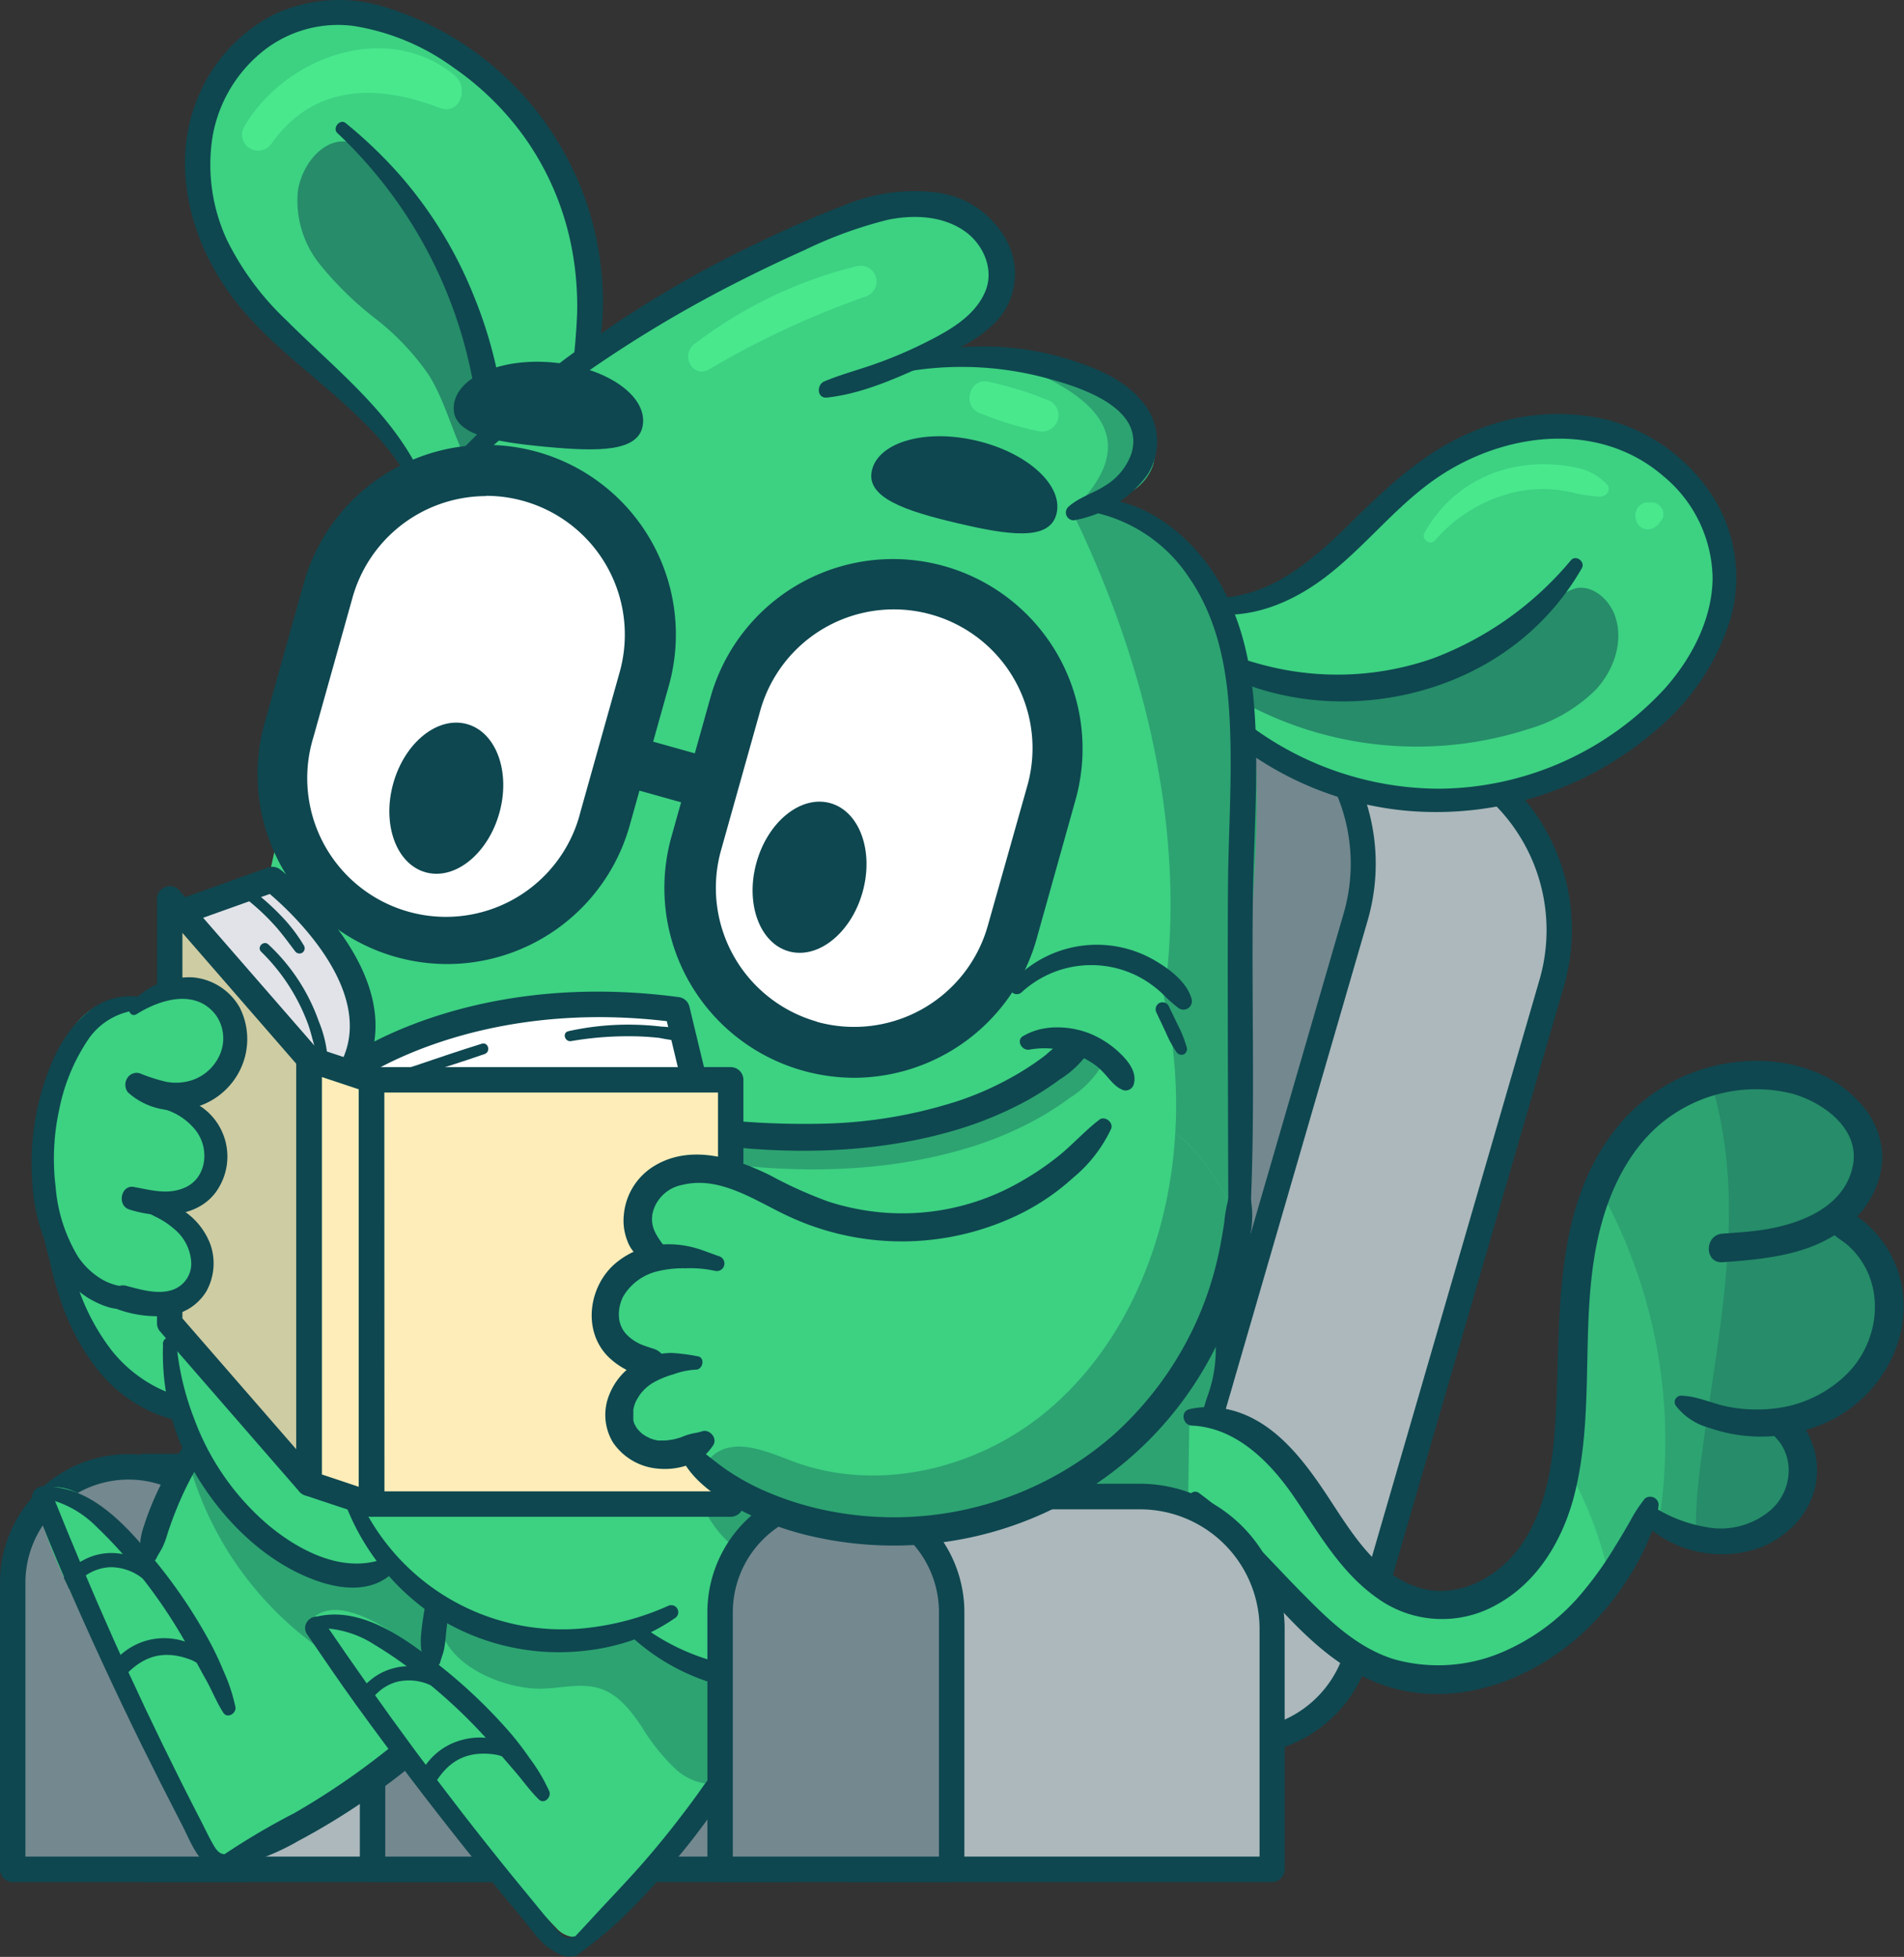 <svg xmlns="http://www.w3.org/2000/svg" id="Layer_1" width="300" height="308.264" data-name="Layer 1" version="1.1" viewBox="0 0 300 308.264"><rect x="0" y="0" width="300" height="308.264" fill="#333333" stroke="none"/><defs id="defs253"><style id="style251">.cls-1{fill:#3dd182}.cls-2{fill:#0e4750}.cls-3{fill:#acb8bc}.cls-4{fill:#74888f}.cls-5{fill:#268c69}.cls-6{fill:#49e88d}.cls-7{fill:#2da371}.cls-8{fill:#fff}.cls-10{fill:#feedb8}</style></defs><g id="g732" transform="scale(1.335)"><path id="path257" d="M6.56 142.237s-1.22 18.52 14.39 23.57 6.29-22.65 6.29-22.65z" class="cls-1"/><path id="path259" d="M26.04 165.167c-1.18-.18-2.37 0-3.56-.19a12.8 12.8 0 0 1-3.42-1 16.3 16.3 0 0 1-5.9-4.65 25.9 25.9 0 0 1-3.86-7.15c-.5-1.3-.94-2.63-1.38-3.95s-.61-2.92-1.39-4c-.33-.43-1.24-.52-1.35.18-.21 1.43.4 3.12.72 4.52a40 40 0 0 0 1.2 4.33 26.8 26.8 0 0 0 4.3 8.21 17.4 17.4 0 0 0 6.58 5.18c2.36 1 5.93 2 8.33.58.78-.42.74-1.9-.27-2.06" class="cls-2"/><path id="path261" d="M146.37 205.547h-12.89V87.217h28a22.53 22.53 0 0 1 21.64 28.8l-23 79.18a14.34 14.34 0 0 1-13.75 10.35" class="cls-3"/><path id="path263" d="M146.37 207.047h-12.89a1.5 1.5 0 0 1-1.5-1.5V87.217a1.5 1.5 0 0 1 1.5-1.5h28a24 24 0 0 1 23.08 30.72l-23 79.18a15.92 15.92 0 0 1-15.19 11.43m-11.39-3h11.39a12.9 12.9 0 0 0 12.34-9.29l23-79.18a21 21 0 0 0-20.22-26.82h-26.51z" class="cls-2"/><path id="path265" d="M123.24 197.757h-12.9V79.417h28a22.52 22.52 0 0 1 21.63 28.8l-23 79.18a14.36 14.36 0 0 1-13.73 10.36" class="cls-4"/><path id="path267" d="M123.24 199.247h-12.9a1.5 1.5 0 0 1-1.5-1.5V79.417a1.5 1.5 0 0 1 1.5-1.5h28a24 24 0 0 1 23.07 30.72l-23 79.18a15.92 15.92 0 0 1-15.17 11.43m-11.39-3h11.39a12.92 12.92 0 0 0 12.34-9.27l23-79.18a21 21 0 0 0-20.19-26.88h-26.55z" class="cls-2"/><path id="path269" d="M17.03 173.047h33.42a16.22 16.22 0 0 1 16.22 16.22v31.31H17.03Z" class="cls-3"/><path id="path271" d="M66.68 222.077H17.03a1.5 1.5 0 0 1-1.5-1.5v-47.53a1.5 1.5 0 0 1 1.5-1.5h33.43a17.74 17.74 0 0 1 17.72 17.72v31.31a1.5 1.5 0 0 1-1.5 1.5m-48.15-3h46.65v-29.81a14.74 14.74 0 0 0-14.72-14.72H18.53Z" class="cls-2"/><path id="path273" d="M43.97 173.047h33.42a16.22 16.22 0 0 1 16.22 16.22v31.31H43.97Z" class="cls-4"/><path id="path275" d="M93.61 222.077H43.97a1.5 1.5 0 0 1-1.5-1.5v-47.53a1.5 1.5 0 0 1 1.5-1.5h33.42a17.74 17.74 0 0 1 17.72 17.72v31.31a1.5 1.5 0 0 1-1.5 1.5m-48.14-3h46.64v-29.81a14.73 14.73 0 0 0-14.72-14.72H45.47Z" class="cls-2"/><path id="path277" d="M15.17 173.047a13.67 13.67 0 0 1 13.67 13.71v33.86H1.5v-33.86a13.67 13.67 0 0 1 13.67-13.67z" class="cls-4"/><path id="path279" d="M28.84 222.077H1.5a1.5 1.5 0 0 1-1.5-1.5v-33.82a15.17 15.17 0 0 1 30.34 0v33.86a1.5 1.5 0 0 1-1.5 1.46m-25.84-3h24.34v-32.32a12.17 12.17 0 0 0-24.34 0z" class="cls-2"/><path id="path281" d="M48.53 55.167c-1.63-4-5-7.1-8.43-9.73s-7.18-5-10.1-8.19a23.87 23.87 0 0 1-2.8-28.26 17.17 17.17 0 0 1 7.16-6.87 16 16 0 0 1 10.37-.84 26.1 26.1 0 0 1 9.45 4.65 38.6 38.6 0 0 1 11 49.22 25.5 25.5 0 0 1-7.22 8.74c-1.45 1.06-8.86 5.28-10 2.12-.4-1.12 1.23-3.71 1.36-5a12.2 12.2 0 0 0-.79-5.84" class="cls-1"/><path id="path283" d="M35.15 22.597a12 12 0 0 0 2.59 8.58 39.4 39.4 0 0 0 6.56 6.41 29.9 29.9 0 0 1 6.3 6.65c2.65 4.23 3.29 9.68 6.7 13.32-.35-.37.54-4.41.58-5.11a43 43 0 0 0-.12-5.65 44 44 0 0 0-2.39-10.87 43.06 43.06 0 0 0-12.27-18.17c-3.53-3-7.39.88-7.95 4.84" class="cls-5"/><path id="path285" d="M70.78 30.447a35.8 35.8 0 0 0-4.64-13.22A36.38 36.38 0 0 0 45.72.927a18.05 18.05 0 0 0-13.48.83 19.22 19.22 0 0 0-8.47 8.81c-4.08 8.55-1.3 18.47 4.44 25.51 5.92 7.25 14.82 11.86 19.76 20a.78.78 0 0 0 1.38-.73c-3.66-7.12-10-12-15.53-17.54a33.3 33.3 0 0 1-7-9.42 21.1 21.1 0 0 1-1.72-12.35 16.54 16.54 0 0 1 5.66-9.77 14.2 14.2 0 0 1 11-3.2 27.26 27.26 0 0 1 11.74 4.89 34.2 34.2 0 0 1 8.48 8.35 33.4 33.4 0 0 1 5.55 13.23 36.6 36.6 0 0 1 .59 7.31 76 76 0 0 1-.69 7.67c-.15 1.25 1.65 1.41 2.07.37 1.87-4.46 1.96-9.73 1.28-14.44" class="cls-2"/><path id="path287" d="M59.18 46.847c-.2-1.36-.44-2.72-.74-4.06a52 52 0 0 0-2.49-7.8 49.8 49.8 0 0 0-8.53-14.07 53.3 53.3 0 0 0-6.62-6.39c-.66-.55-1.6.57-1 1.16a53.6 53.6 0 0 1 15.47 26.77c.34 1.43.63 2.88.85 4.34s.19 3.05 1.15 4.32a1 1 0 0 0 1.63-.15c.74-1.32.48-2.69.28-4.12" class="cls-2"/><path id="path289" d="M53.67 8.907c-8-6.6-19.93-2.23-24.8 5.95a1.9 1.9 0 0 0 3.2 2.05c5-7 12.44-7 19.8-4.18 2.44.93 3.52-2.41 1.8-3.82" class="cls-6"/><path id="path291" d="M148.49 70.757c4.21-1.1 7.69-4 10.73-7.11s5.86-6.49 9.43-9a23.82 23.82 0 0 1 28.38.84 17.14 17.14 0 0 1 5.89 8 15.94 15.94 0 0 1-.49 10.4 26.2 26.2 0 0 1-5.82 8.77 38.61 38.61 0 0 1-50.23 4.63 25.6 25.6 0 0 1-7.74-8.28c-.86-1.57-4.1-9.47-.82-10.17 1.16-.25 3.52 1.69 4.82 2a12.2 12.2 0 0 0 5.85-.08" class="cls-1"/><path id="path293" d="M139.68 75.807a37.27 37.27 0 0 0 43.18-4.41 6.9 6.9 0 0 1 3.2-2c2-.35 3.93 1.4 4.58 3.36 1 3-.18 6.33-2.29 8.62a18.7 18.7 0 0 1-8 4.66 42.84 42.84 0 0 1-42-9.13l3.78.08" class="cls-5"/><path id="path295" d="M186.69 67.057c.45-.77-.7-1.65-1.29-.94a39.14 39.14 0 0 1-16.27 11.57 34.13 34.13 0 0 1-18.84 1.07 42 42 0 0 1-10.05-3.71c-.78-.39-1.69.71-1 1.3 11.11 8.84 28.07 8.29 39.26-.06a30.3 30.3 0 0 0 8.19-9.23" class="cls-2"/><path id="path297" d="M204.18 73.207a17.83 17.83 0 0 0-2.11-14.76 21.33 21.33 0 0 0-12.09-8.84 25.2 25.2 0 0 0-15.35 1c-5.68 2.13-10 6-14.3 10.18-3.9 3.85-8.21 8.11-13.74 9.39a13.8 13.8 0 0 1-3.78.39c-1 0-1.25 1.68-.2 1.83 5 .71 9.75-1.24 13.69-4.2 4.77-3.59 8.41-8.49 13.36-11.85 7.91-5.37 19.07-6.77 26.71-.12a15.89 15.89 0 0 1 5.76 12.06c-.07 4.79-2.45 9.33-5.56 12.87a36.56 36.56 0 0 1-26.69 11.91 37.55 37.55 0 0 1-27.59-12.19c-.89-1-1.73-2-2.53-3s-2.85-.08-2 1.2a38.57 38.57 0 0 0 27.94 16.56 39.7 39.7 0 0 0 29.81-9.53 27.8 27.8 0 0 0 8.67-12.9" class="cls-2"/><path id="path299" d="M189.58 57.057a7.2 7.2 0 0 0-2.62-1.64 14 14 0 0 0-2.71-.52 17.6 17.6 0 0 0-6.1.34 16.1 16.1 0 0 0-5.77 2.71 15.7 15.7 0 0 0-4.25 4.92c-.43.74.67 1.58 1.24.9a17.72 17.72 0 0 1 9.44-5.7 15.5 15.5 0 0 1 4.85-.28 17.5 17.5 0 0 1 2.48.47 23 23 0 0 0 2.6.34c.82.1 1.58-.84.84-1.54" class="cls-6"/><path id="path301" d="M195.71 61.877a1.1 1.1 0 0 0 .22-.3c.21-.21.14-.19.22-.29a1 1 0 0 0 .17-.36v-.32a1.6 1.6 0 0 0-.05-.32 1.05 1.05 0 0 0-.26-.47.44.44 0 0 0-.12-.15l-.29-.21a2.4 2.4 0 0 0-.4-.16 1.3 1.3 0 0 0-.43 0 2 2 0 0 0-.2 0h-.34a1 1 0 0 0-.29.1.73.73 0 0 0-.35.21 1.16 1.16 0 0 0-.41.47v.05l-.14.37a1.1 1.1 0 0 0 0 .6.76.76 0 0 0 .11.38v.09l.08.19.25.31.31.22a1.1 1.1 0 0 0 .53.16.8.8 0 0 0 .37 0 .74.74 0 0 0 .35-.1.7.7 0 0 0 .22-.11.7.7 0 0 0 .22-.16 1 1 0 0 0 .19-.16z" class="cls-6"/><path id="path303" d="m56.87 200.137-27.35 18.81a3.11 3.11 0 0 1-4.42-.94c-2.42-4-7-11.69-11.23-19.43-.32-.58-.64-1.16-.95-1.75-1.74-3.24-3.39-6.44-4.75-9.33l-.59-1.26c-2.54-5.57-3.84-9.75-2.43-10.42 4.76-2.27 12.08 8.08 12.08 8.08a29.3 29.3 0 0 1 5-11.49 60 60 0 0 1 4.59-5.88 84.6 84.6 0 0 1 10.59-10.06c31.83-7.43 19.46 43.67 19.46 43.67" class="cls-1"/><path id="path305" d="M47.96 197.397c-2.29 1.32-5.19.23-7.48-1.1a40 40 0 0 1-18.24-23.89 60 60 0 0 1 4.59-5.88 33 33 0 0 1 9.7 1.31c5.39 1.64 10.36 5.3 12.52 10.49 1.44 3.45 1.55 7.29 1.64 11 .09 3-.15 6.58-2.73 8.07" class="cls-7"/><path id="path307" d="M27.79 201.447a20.5 20.5 0 0 0-1.44-4.34 35 35 0 0 0-1.61-3.4 61 61 0 0 0-6.27-9.34c-3.23-4-7.65-9.15-13.26-8.92a.66.66 0 0 0-.11 1.31 12.15 12.15 0 0 1 6.3 3.41 51.7 51.7 0 0 1 5.65 6.36 62 62 0 0 1 5.05 7.64c.75 1.34 1.45 2.69 2.19 4s1.26 2.69 2.07 3.93c.47.74 1.54.08 1.43-.65" class="cls-2"/><path id="path309" d="M8.16 187.497a.6.6 0 0 0 .29-.07 6.3 6.3 0 0 0 1-1 6 6 0 0 1 1-.74 5.6 5.6 0 0 1 2.52-.76 6.07 6.07 0 0 1 4.28 1.7.75.75 0 0 0 1.12-1 6.92 6.92 0 0 0-8.64-1.47 5.23 5.23 0 0 0-2.21 2z" class="cls-2"/><path id="path311" d="M24.37 197.237a4.7 4.7 0 0 0-1.73-1.34c-4-1.59-6.45.11-8.4 2.39a1.6 1.6 0 0 1-.37.29c-.32-.58-.64-1.16-.95-1.75a7.66 7.66 0 0 1 6.17-3.52 7.89 7.89 0 0 1 6.47 3 .77.77 0 0 1-1.19.93" class="cls-2"/><path id="path313" d="M18.46 183.867c.19-.41.49-.83.7-1.25a10 10 0 0 0 .59-1.58c.35-1.08.74-2.14 1.17-3.19a39 39 0 0 1 3-5.85 45.1 45.1 0 0 1 9-9.94c.69-.61-.07-1.89-.92-1.4a33 33 0 0 0-10.23 9.85 36.3 36.3 0 0 0-3.53 6.25 33 33 0 0 0-1.26 3.32 8.3 8.3 0 0 0-.42 1.79v1.61a1 1 0 0 0 1.9.39" class="cls-2"/><path id="path315" d="M6.08 176.087c4.84 12.08 9.47 22.55 15.3 34.18.81 1.62 1.63 3.22 2.46 4.83.39.76.75 1.54 1.17 2.29s.84 1.53 1.75 1.39 2 1.06 1.26 1.56c-2 1.46-3.2.15-4-.68-1.13-1.1-1.79-2.88-2.51-4.27q-2.44-4.71-4.8-9.49-4.65-9.47-8.86-19.14c-1.58-3.65-2.46-5.91-3.95-9.61-.66-1.46 1.59-2.53 2.18-1.06" class="cls-2"/><path id="path317" d="M60.01 192.257a5 5 0 0 0-1.47 1.5c-.45.55-.91 1.1-1.38 1.64q-1.4 1.63-2.88 3.2c-1.9 2-3.9 3.92-6 5.74a88 88 0 0 1-13.55 9.61 85 85 0 0 0-8.18 4.81.87.87 0 0 0 .66 1.58 27.8 27.8 0 0 0 8-3.11 81 81 0 0 0 7.37-4.44 88 88 0 0 0 13.28-11.06q1.73-1.76 3.35-3.6c.5-.58 1-1.17 1.48-1.76a6.1 6.1 0 0 0 1.55-2.34 1.56 1.56 0 0 0-2.23-1.77" class="cls-2"/><path id="path319" d="M65.76 227.617c-3.22-3.38-9.35-9.9-15.14-16.56-.43-.5-.87-1-1.3-1.5-2.4-2.78-4.7-5.56-6.65-8.09-.29-.37-.57-.75-.84-1.11-3.68-4.89-5.86-8.69-4.62-9.65 4.17-3.24 13.53 5.3 13.53 5.3-.85-13.63 13.83-31.14 13.83-31.14 29.49-14.09 28.37 38.48 28.37 38.48l-22.65 24.25a3.12 3.12 0 0 1-4.53.02" class="cls-1"/><path id="path321" d="M64.11 199.257c2.27-.08 4.6-.71 6.75 0s3.61 2.62 4.87 4.48a23.6 23.6 0 0 0 4 5 6.6 6.6 0 0 0 5.89 1.63c2.69-.77 4.12-3.64 5-6.28a33.3 33.3 0 0 0 2.06-12.7 18.83 18.83 0 0 0-4.73-11.78c-3-3.21-7.32-5-11.67-5.74-6.07-1.07-12.69-.23-17.69 3.39-4.34 3.14-7.42 8.91-6.68 14.36.67 4.99 7.78 7.8 12.2 7.64" class="cls-7"/><path id="path323" d="M64.83 211.377a20.2 20.2 0 0 0-2.34-3.94 35 35 0 0 0-2.3-3 61.6 61.6 0 0 0-8.13-7.77c-4-3.18-9.43-7.3-14.87-5.86a.66.66 0 0 0 .17 1.3 12.2 12.2 0 0 1 6.9 2 51 51 0 0 1 6.87 5 62 62 0 0 1 6.59 6.38c1 1.14 2 2.32 3 3.47s1.82 2.35 2.88 3.38c.64.6 1.5-.28 1.23-.96" class="cls-2"/><path id="path325" d="M42.67 201.957a.57.57 0 0 0 .27-.13 6 6 0 0 0 .82-1.17 5.6 5.6 0 0 1 .82-.93 5.4 5.4 0 0 1 2.29-1.28 6.05 6.05 0 0 1 4.55.73.74.74 0 0 0 .88-1.19 6.72 6.72 0 0 0-5.85-1.14 7 7 0 0 0-2.9 1.55 5.3 5.3 0 0 0-1.73 2.44z" class="cls-2"/><path id="path327" d="M60.59 207.987a4.94 4.94 0 0 0-2-.93c-4.26-.69-6.27 1.49-7.69 4.14a1.2 1.2 0 0 1-.3.36l-1.3-1.5a7.64 7.64 0 0 1 5.27-4.76 7.85 7.85 0 0 1 6.97 1.46.777.777 0 0 1-.95 1.23" class="cls-2"/><path id="path329" d="M51.94 196.207c.1-.44.3-.91.42-1.37a12 12 0 0 0 .24-1.67c.11-1.13.26-2.25.45-3.37a40 40 0 0 1 1.7-6.36 45.5 45.5 0 0 1 6.61-11.68c.55-.74-.47-1.83-1.19-1.17a33 33 0 0 0-7.87 11.82 35.6 35.6 0 0 0-2.07 6.85 35 35 0 0 0-.52 3.51 8.6 8.6 0 0 0 0 1.83c.08.54.29 1.12.38 1.57a1 1 0 0 0 1.85.04" class="cls-2"/><path id="path331" d="M38.18 191.277c7.32 10.75 14.1 20 22.29 30.09 1.14 1.4 2.29 2.79 3.43 4.18.55.66 1.08 1.34 1.64 2s1.15 1.31 2 1 2.14.61 1.57 1.25c-1.69 1.87-3.1.84-4.1.21-1.34-.84-2.36-2.43-3.36-3.63q-3.41-4.08-6.73-8.24-6.58-8.25-12.76-16.79c-2.34-3.23-3.68-5.25-5.93-8.53-.88-1.34 1.06-2.86 1.95-1.54" class="cls-2"/><path id="path333" d="M144.41 171.017c-.59-12 2.56-46.29 3.09-58.32.47-10.39 1.76-20.92-.32-31.11-2-9.63-7.73-19.18-16.74-22.84a5.73 5.73 0 0 0 5.64-3.86 8.1 8.1 0 0 0-2.08-7.8 15.8 15.8 0 0 0-7.31-4.05c-7.81-2.24-16.18-1.28-24.11.51a31 31 0 0 0 13.18-6.46 7.8 7.8 0 0 0 3-4.18c.59-3-2-5.72-4.86-6.89-5.9-2.45-12.64-.57-18.59 1.75-15.14 5.91-29.24 14.75-40.46 26.49s-19.7 32.55-22.95 48.5c-12.92 11.93-11.43 63.71-10.66 61.29 6.38 25.4 24.65 23.58 23.61 19.3 3.57 4.94 17.22 12.89 30.67 8.94-.37.13 10.19 7.71 16.17 6.55l15.8 5.67c9.59 7.1-7.66 1.66 1.85-5.57a4.71 4.71 0 0 0 2.9 4.32 9.3 9.3 0 0 0 5.43.41c6.97-1.24 27.27-21.79 26.74-32.65" class="cls-1"/><path id="path335" d="M124.85 193.307a59 59 0 0 0 8.35-1.64c6.16-6.79 11.49-15 11.21-20.65-.59-12 2.56-46.29 3.09-58.32.47-10.39 1.76-20.92-.32-31.11-2-9.63-7.73-19.18-16.74-22.84a5.73 5.73 0 0 0 5.64-3.86 8.1 8.1 0 0 0-2.08-7.8c-.83-.89-14.08-3.85-15.14-4.46 11.46 4.17 15.93 9.69 7.64 17.67 8.63 17.66 13.67 38 10.88 57.4a56.8 56.8 0 0 1 .71 21.69c-1.69 10.44-6.58 20.6-14.76 27.31s-19.85 9.46-29.75 5.74c-3.06-1.15-6.73-2.81-9.31-.8-1.71 1.33-2.07 3.89-1.36 5.94a12.67 12.67 0 0 0 3.91 5.11c10.22 8.91 24.58 12.28 38.03 10.62" class="cls-7"/><path id="path337" d="M127.79 124.177a23.3 23.3 0 0 0-3.28 2.52 33 33 0 0 1-3.21 2.16 37 37 0 0 1-7.05 3.22 54.8 54.8 0 0 1-15.86 2.7 95.6 95.6 0 0 1-35-5.7c-2.88-1-5.72-2.18-8.51-3.44a22 22 0 0 1-2.11 1.48c7.37 4.24 17.13 7.47 25.7 9.1 11.54 2.21 23.92 2.71 35.3-.63a42 42 0 0 0 8.62-3.55 34 34 0 0 0 3.84-2.47 11.7 11.7 0 0 0 3.56-3.44 1.44 1.44 0 0 0-2-1.95" class="cls-7"/><path id="path339" d="M127.88 195.097c-1.63 1.23-2.83 3-4.35 4.34a14.4 14.4 0 0 1-5.42 3.2 9.13 9.13 0 0 1-5.57 0 7.2 7.2 0 0 1-2.36-1.25c-.68-.58-1.15-1.35-1.81-1.93-.43-.38-1.32-.16-1.26.52.19 2 2.26 3.65 3.92 4.5a10.3 10.3 0 0 0 6.78.7 15.2 15.2 0 0 0 6.49-3.38 15.6 15.6 0 0 0 4.72-5.82.78.78 0 0 0-1.14-.88" class="cls-2"/><path id="path341" d="M126.69 121.977a25.5 25.5 0 0 0-3.28 2.52 33 33 0 0 1-3.2 2.16 37.2 37.2 0 0 1-7.06 3.23 55.4 55.4 0 0 1-15.86 2.7 96 96 0 0 1-35.05-5.7c-2.11-.75-4.2-1.58-6.26-2.46a2 2 0 0 1-.26.23 6.8 6.8 0 0 1-2.19.85 1.48 1.48 0 0 1-1.18-.23l-.21.19a93 93 0 0 0 25.19 8.56c11.53 2.2 23.92 2.7 35.29-.63a43.2 43.2 0 0 0 8.62-3.55 35.5 35.5 0 0 0 3.85-2.48 11.8 11.8 0 0 0 3.55-3.44 1.44 1.44 0 0 0-1.95-1.95" class="cls-2"/><path id="path343" d="M132.05 124.147a11.3 11.3 0 0 0-3.52-2.23 10.6 10.6 0 0 0-3.87-.69 9 9 0 0 0-1.93.23 7.5 7.5 0 0 0-1.89.75c-1 .47-.26 1.84.69 1.64a10 10 0 0 1 5.94.78 13 13 0 0 1 1.43.8 6 6 0 0 1 1.09.88c.88.85 1.47 1.91 2.59 2.33a1 1 0 0 0 1.23-.69c.43-1.49-.75-2.86-1.76-3.8" class="cls-2"/><path id="path345" d="M124.7 60.597c-.78 3.32-5.76 2.54-11.78 1.12s-10.83-3-10-6.28 6.3-4.86 12.33-3.44 10.24 5.27 9.45 8.6" class="cls-2"/><path id="path347" d="M59.84 150.307a16.4 16.4 0 0 0-2-2c-.69-.68-1.35-1.39-2-2.12a26 26 0 0 1-3.13-4.63 25.6 25.6 0 0 1-3-10.93.85.85 0 0 0-1.7 0 25.5 25.5 0 0 0 2.61 12 26 26 0 0 0 3.32 5.1c1.26 1.52 2.91 3.34 4.81 4a1 1 0 0 0 1.09-1.42" class="cls-2"/><path id="path349" d="M57.99 154.147a5.5 5.5 0 0 0-.91-1.19c-.3-.35-.61-.7-.92-1l-1.87-2a.76.76 0 0 0-1.08 0 .78.78 0 0 0 0 1.07l1.78 2.13c.29.35.59.68.88 1a5.3 5.3 0 0 0 1.1 1.06.74.74 0 0 0 .9-.12.79.79 0 0 0 .12-.95" class="cls-2"/><path id="path351" d="M140.6 117.757c-.55-1.86-2.51-3.36-4.11-4.31a13.56 13.56 0 0 0-17.07 2.47.824.824 0 0 0 1.16 1.17 12.13 12.13 0 0 1 14.47-1.47 13.6 13.6 0 0 1 2 1.5 20 20 0 0 0 2 1.8 1 1 0 0 0 1.55-1.16" class="cls-2"/><path id="path353" d="M140.07 123.607a14 14 0 0 0-1-2.55l-1.15-2.38a.83.83 0 0 0-1.13-.3.85.85 0 0 0-.29 1.13l1.11 2.35a13 13 0 0 0 1.24 2.28.72.72 0 0 0 .86.28.7.7 0 0 0 .36-.81" class="cls-2"/><path id="path355" d="M45.97 183.637c-4.86 2.3-10.35-.39-14.29-3.67a30.16 30.16 0 0 1-8.77-12.58 32.4 32.4 0 0 1-2.07-8.73.81.81 0 1 0-1.6.1 28.06 28.06 0 0 0 4.83 16.75c3.27 4.9 8 9.21 13.52 11.09 3.21 1.1 6.93 1.26 9.26-1.55.45-.61-.12-1.77-.88-1.41" class="cls-2"/><path id="path357" d="M78.93 189.457a32 32 0 0 1-9.09 2.57 26.3 26.3 0 0 1-28.51-17.95.784.784 0 0 0-1.51.42 27.74 27.74 0 0 0 10.24 15.31 27.1 27.1 0 0 0 18.76 5 25.4 25.4 0 0 0 5.77-1.25 22.4 22.4 0 0 0 5.18-2.7.83.83 0 0 0-.84-1.4" class="cls-2"/><path id="path359" d="M109.13 189.597c-1.22.81-2.37 1.77-3.56 2.63a26.3 26.3 0 0 1-3.89 2.24 23.8 23.8 0 0 1-8.64 2.43 25.77 25.77 0 0 1-17.57-5.27c-.86-.67-2.08.44-1.23 1.23a25.13 25.13 0 0 0 14.33 6.69 25.5 25.5 0 0 0 15.14-3.08c2.4-1.36 5.1-3.37 6.46-5.83.35-.63-.38-1.47-1.04-1.04" class="cls-2"/><path id="path361" d="M148.03 83.457c-.43-5.73-1.74-11.45-5.06-16.24-3.12-4.51-8.07-8.29-13.74-8.44-.93 0-1.17 1.47-.22 1.66a18 18 0 0 1 11.31 7.69c3.12 4.49 4.34 9.95 4.72 15.33.44 6.19.07 12.44-.07 18.63-.15 6.55 0 34.45 0 41.81a1.29 1.29 0 0 0 2.57 0c.7-13.57.07-27.28.39-40.87.18-6.5.6-13.08.1-19.57" class="cls-2"/><path id="path363" d="M134.69 47.247c-2.05-2.44-5.17-3.76-8.13-4.71a33.7 33.7 0 0 0-11.19-1.65 38.3 38.3 0 0 0-12.35 2.33.74.74 0 0 0 .4 1.42 38.5 38.5 0 0 1 19.34-.21c3.94 1 12.61 3.43 10.74 9.19a7.24 7.24 0 0 1-2.83 3.54c-1.45 1-3.31 1.48-4.61 2.68a.92.92 0 0 0 .65 1.56 13.6 13.6 0 0 0 8.73-5.41 7.22 7.22 0 0 0-.75-8.74" class="cls-2"/><path id="path365" d="M118.92 28.617a10.89 10.89 0 0 0-8.11-5.86 21.3 21.3 0 0 0-11.17 1.47c-3.46 1.3-6.86 2.83-10.2 4.43a130.6 130.6 0 0 0-18.94 11 102 102 0 0 0-18.63 16.25.87.87 0 0 0 1.23 1.23 163 163 0 0 1 15.53-12.79 149 149 0 0 1 17.22-10.45c3-1.55 6-3 9.09-4.38a50.6 50.6 0 0 1 9.75-3.56c3.05-.65 6.48-.53 9.12 1.29 2.2 1.51 3.55 4.48 2.51 7.06-1.26 3.14-4.64 4.89-7.48 6.3a51 51 0 0 1-5.7 2.39c-1.93.68-3.92 1.2-5.83 2-.93.36-.93 2 .26 1.92 3.83-.41 7.59-2 11.07-3.58 1.67-.77 3.32-1.61 4.94-2.49a15.5 15.5 0 0 0 4-2.91 8.25 8.25 0 0 0 1.34-9.32" class="cls-2"/><path id="path367" d="M75.89 49.987c-.33 3.4-5.36 3.31-11.52 2.73s-11.13-1.44-10.81-4.84 5.58-5.69 11.75-5.1 10.93 3.81 10.58 7.21" class="cls-2"/><path id="path369" d="M101.12 31.407a52 52 0 0 0-19.14 9.17c-1.73 1.3-.22 4.15 1.73 3a103 103 0 0 1 18.4-8.56 1.872 1.872 0 0 0-.99-3.61" class="cls-6"/><path id="path371" d="M123.95 47.327a41 41 0 0 0-7.16-2.25c-2.41-.69-3.38 3-1 3.73a40 40 0 0 0 6.7 2.06 2 2 0 0 0 2.29-1.12 1.92 1.92 0 0 0-.83-2.42" class="cls-6"/><path id="rect373" d="M-69.46 91.475h6v14.27h-6z" class="cls-2" transform="rotate(-74.34)"/><rect id="rect375" width="38.75" height="55.84" x="105.974" y="37.246" class="cls-8" rx="19.38" transform="rotate(15.66)"/><path id="path377" d="M100.81 127.177a22.5 22.5 0 0 1-6-.83 22.38 22.38 0 0 1-15.57-27.59l4.61-16.45a22.374 22.374 0 1 1 43.09 12.07l-4.61 16.46a22.43 22.43 0 0 1-21.52 16.34m-4.41-6.61a16.39 16.39 0 0 0 20.19-11.35l4.65-16.46a16.373 16.373 0 1 0-31.53-8.84l-4.62 16.45a16.41 16.41 0 0 0 11.35 20.19z" class="cls-2"/><ellipse id="ellipse379" cx="-73.879" cy="119.942" class="cls-2" rx="9.08" ry="6.5" transform="rotate(-74.34)"/><rect id="rect381" width="38.643" height="55.686" x="55.005" y="36.794" class="cls-8" rx="19.327" style="stroke-width:.997" transform="rotate(15.709)"/><path id="path383" d="M52.79 113.757a22.5 22.5 0 0 1-6.07-.84 22.38 22.38 0 0 1-15.48-27.63l4.61-16.45a22.374 22.374 0 1 1 43.09 12.07l-4.61 16.46a22.4 22.4 0 0 1-21.54 16.39m4.58-55.22a16.4 16.4 0 0 0-15.77 12l-4.61 16.45a16.37 16.37 0 1 0 31.53 8.77l4.62-16.46a16.38 16.38 0 0 0-15.77-20.79z" class="cls-2"/><ellipse id="ellipse385" cx="-76.471" cy="76.143" class="cls-2" rx="9.08" ry="6.5" transform="rotate(-74.34)"/><path id="path387" d="M76.24 142.967c-.57-1.13-.82-8.82-.88-11.15h1.5c.12 4.64.43 9.84.72 10.52z" class="cls-2"/><path id="path389" d="m81.77 126.807-41.28 9.72-3.09-4.69-16-24.23 10.76-3.85s15.05 11.66 9.38 22.41l.2-.13c1.81-1.23 15.62-9.92 38.19-6.92z" class="cls-8"/><path id="path391" d="m41.54 126.177.2-.13-4.34 5.79-16-24.23 10.76-3.85s15.08 11.67 9.38 22.42" style="fill:#e1e3e8"/><path id="rect393" d="M43.84 127.417h42.39v50.06H43.84z" class="cls-10"/><path id="polygon395" d="M320.22 365.26V315.2l7.38 2.46v50.06z" class="cls-10" transform="translate(-283.76 -190.243)"/><path id="polygon397" d="M320.22 365.26V315.2l-16.43-18.89v50.07z" style="fill:#cecca3" transform="translate(-283.76 -190.243)"/><path id="path399" d="M86.24 178.977h-42.4a1.5 1.5 0 0 1-1.5-1.5v-50.06a1.5 1.5 0 0 1 1.5-1.5h42.4a1.5 1.5 0 0 1 1.5 1.5v50.06a1.5 1.5 0 0 1-1.5 1.5m-40.88-3h39.38v-47.06h-39.4z" class="cls-2"/><path id="path401" d="M43.84 178.977a1.3 1.3 0 0 1-.48-.08l-7.37-2.45a1.52 1.52 0 0 1-1-1.43v-50.06a1.52 1.52 0 0 1 .63-1.22 1.48 1.48 0 0 1 1.35-.2l7.37 2.45a1.52 1.52 0 0 1 1 1.43v50.06a1.5 1.5 0 0 1-1.5 1.5m-5.88-5 4.38 1.46v-46.9l-4.38-1.46z" class="cls-2"/><path id="path403" d="M36.46 176.517a1.5 1.5 0 0 1-1.13-.51l-16.43-18.89a1.48 1.48 0 0 1-.37-1v-50.05a1.48 1.48 0 0 1 1-1.4 1.46 1.46 0 0 1 1.65.42l16.44 18.88a1.56 1.56 0 0 1 .36 1v50.06a1.49 1.49 0 0 1-1 1.41 1.6 1.6 0 0 1-.52.08m-14.93-20.95 13.43 15.44v-45.49l-13.43-15.44z" class="cls-2"/><path id="path405" d="M41.53 127.687a1.5 1.5 0 0 1-1-.37 1.49 1.49 0 0 1-.34-1.83c4.4-8.33-5.69-17.75-8.35-20l-9.94 3.55-1-2.83 10.75-3.84a1.51 1.51 0 0 1 1.42.23c.58.45 12.68 10 11.11 20.3 5.72-2.92 18.13-7.61 35.93-5.24a1.48 1.48 0 0 1 1.26 1.13l1.85 7.68-2.92.7-1.6-6.67c-22.7-2.68-36.16 6.82-36.3 6.92a1.5 1.5 0 0 1-.87.27" class="cls-2"/><path id="path407" d="M16.12 118.137s11.54-3.85 11.38 5.43c-.13 7.71-7.71 6.49-7.35 6.3s6.11 1.64 5.44 6.83-6.4 5.6-6.4 5.6 5.22 1.67 4.69 6.65-7.56 4.72-7.56 4.72-10.82 1.2-10.8-18.69 10.6-16.84 10.6-16.84" class="cls-1"/><path id="path409" d="M22.63 130.757a8.43 8.43 0 0 0 5.54-4.19 8.26 8.26 0 0 0 .13-7.67 7.06 7.06 0 0 0-5.67-3.58 9.31 9.31 0 0 0-7.23 3.14c-.52.54 0 1.66.72 1.21 2.81-1.76 6.93-3 9.32.06a4.76 4.76 0 0 1 .52 4.69 5.5 5.5 0 0 1-3.35 3.06 6.24 6.24 0 0 1-2.91.19 19.7 19.7 0 0 1-3.15-1 1.29 1.29 0 0 0-1.51.52 1.47 1.47 0 0 0 .05 1.7 8.2 8.2 0 0 0 7.54 1.87" class="cls-2"/><path id="path411" d="M25.88 140.037a7.13 7.13 0 0 0-1.93-9.3 7.5 7.5 0 0 0-5.38-1.29c-.76.1-.6 1.14.06 1.26a7.36 7.36 0 0 1 4.15 2.3 4.92 4.92 0 0 1 1.3 4 4.25 4.25 0 0 1-.67 1.81 3.7 3.7 0 0 1-1.72 1.37c-1.92.81-3.95.23-5.89-.13-1.52-.28-2 2.15-.59 2.64 3.59 1.19 8.59 1.06 10.67-2.66" class="cls-2"/><path id="path413" d="M20.04 155.227a6.07 6.07 0 0 0 4.32-2.86 6.8 6.8 0 0 0 .51-5.42 8.2 8.2 0 0 0-3.09-4 10 10 0 0 0-2.75-1.35 12 12 0 0 0-1.65-.39c-.55-.09-1.09-.08-1.64-.16-.73-.11-1 1.14-.29 1.32a15.7 15.7 0 0 1 2.87 1.19 9.6 9.6 0 0 1 2.25 1.47 5.5 5.5 0 0 1 2 3.91 3.27 3.27 0 0 1-2.23 3.27c-1.67.56-3.62 0-5.35-.46a1.49 1.49 0 0 0-1.86.88 1.51 1.51 0 0 0 .85 1.9 13.66 13.66 0 0 0 6.06.7" class="cls-2"/><path id="path415" d="M15.9 152.337a5 5 0 0 0-1.94-.63 6.8 6.8 0 0 1-1.83-.69 8.8 8.8 0 0 1-2.92-2.73 18.7 18.7 0 0 1-2.64-8.2 27.2 27.2 0 0 1 .44-9.26 22.6 22.6 0 0 1 3.42-8.2 8 8 0 0 1 5.66-3.42c.58-.33 1.17-.63 1.77-.92a2.3 2.3 0 0 1 .4-.13h.08a7.61 7.61 0 0 0-8 1.29c-2.68 2.17-4.25 5.52-5.25 8.75a30.4 30.4 0 0 0-1.29 11 22.1 22.1 0 0 0 2.81 10 11.35 11.35 0 0 0 3.86 4c1.49.87 3.91 1.94 5.47.72a1 1 0 0 0-.04-1.58" class="cls-2"/><path id="path417" d="M211.39 167.537s2.05 6 1.22 8.33c-.67 1.91-4.67 7.43-12.46 5.43a18.7 18.7 0 0 1-4.35-1.74q-.58-.32-1.2-.69a54 54 0 0 1-4.62 7.5c-4.11 5.59-10.65 12.18-18.45 11.61-13.38-1-22.66-12.15-22.66-12.15l-8.63-9.27.13-9s9.56.28 13 7.51 9.28 16.52 19.52 13.66c6.59-1.85 9.73-7.77 11.35-16.77a136 136 0 0 0 1.62-17.64 37.8 37.8 0 0 1 3-13.83c2.86-6.42 7.53-10.77 13.19-12.54a20.9 20.9 0 0 1 10.12-.51c14 2.58 5.32 15.69 5.32 15.69s17.51 17.18-6.1 24.41" class="cls-1"/><path id="path419" d="M211.39 167.537s2.05 6 1.22 8.33c-.67 1.91-4.67 7.43-12.46 5.43a18.7 18.7 0 0 1-4.35-1.74q-.58-.32-1.2-.69a54 54 0 0 1-4.62 7.5c-.1-.48-.21-.95-.32-1.41a45.4 45.4 0 0 0-5.42-13 136 136 0 0 0 1.62-17.64 37.8 37.8 0 0 1 3-13.83c2.86-6.42 7.53-10.77 13.19-12.54a20.9 20.9 0 0 1 10.12-.51c14 2.58 5.32 15.69 5.32 15.69s17.51 17.18-6.1 24.41" style="fill:#35ba7a"/><path id="path421" d="M211.39 167.537s2.05 6 1.22 8.33c-.67 1.91-4.67 7.43-12.46 5.43a18.7 18.7 0 0 1-4.35-1.74c.1-.63.19-1.26.27-1.88a61 61 0 0 0-7.17-37.21c2.86-6.42 7.53-10.77 13.19-12.54a20.9 20.9 0 0 1 10.12-.51c14 2.58 5.32 15.69 5.32 15.69s17.47 17.2-6.14 24.43" class="cls-7"/><path id="path423" d="M211.39 167.537s2.05 6 1.22 8.33c-.67 1.91-4.67 7.43-12.46 5.43a55 55 0 0 1 .45-7.65c1.29-10.53 3.57-21 3.45-31.62a53.3 53.3 0 0 0-2-14.1 20.9 20.9 0 0 1 10.12-.51c14 2.58 5.32 15.69 5.32 15.69s17.51 17.2-6.1 24.43" class="cls-5"/><path id="path425" d="M219.31 129.917c-3.46-3.76-8.95-5.13-13.9-4.65a21.18 21.18 0 0 0-14.05 7.15c-8 9.29-7.17 22.06-7.69 33.5-.24 5.55-.83 11.47-4 16.21-2.64 3.92-7.58 6.69-12.31 5.18-5.06-1.62-8-6.73-10.75-10.88-3-4.52-6.7-9.37-12.42-10.27a9.9 9.9 0 0 0-3.79.12c-1.13.25-.82 1.89.26 1.94 5.15.23 9.09 4.15 11.88 8.14 3 4.34 5.56 9.08 10 12.21a13.08 13.08 0 0 0 14.1.78c4.68-2.56 7.57-7.27 9-12.3 3.06-11.09.25-23 3.78-34 1.46-4.56 4.06-8.95 8.15-11.61a17.6 17.6 0 0 1 13.86-2.41c3.72 1 8.16 4.18 7.24 8.58-1.05 5.07-6.66 7-11.18 7.59-1.39.18-2.79.27-4.19.37-2.15.15-2.16 3.51 0 3.37 5.61-.39 11.83-1 15.87-5.39a10.6 10.6 0 0 0 3-7 9.76 9.76 0 0 0-2.86-6.63" class="cls-2"/><path id="path427" d="M224.46 151.757a12.8 12.8 0 0 0-4.21-7.38c-1-.89-3.24-2.61-4.3-.79-.94 1.63 1.17 2.49 2.13 3.34 4.4 3.92 4.07 10.64.25 14.84a14.43 14.43 0 0 1-9 4.44 17.8 17.8 0 0 1-5.36-.21c-1.86-.36-3.67-1.28-5.58-1.31a.76.76 0 0 0-.64 1.13 7.35 7.35 0 0 0 4 2.67 18.56 18.56 0 0 0 14.63-1.05c5.64-2.95 9.23-9.31 8.08-15.68" class="cls-2"/><path id="path429" d="M214.24 171.517c-.44-2.07-2.26-5.78-4.91-5.11a1.24 1.24 0 0 0-.84 1.49c.23 1.1 1.25 1.72 1.8 2.64a5.7 5.7 0 0 1 .8 2.47 6.26 6.26 0 0 1-2.36 5.39 9.1 9.1 0 0 1-6.46 1.93 17.1 17.1 0 0 1-6.74-2.29.73.73 0 0 0-.66-.44l-.37-.07c-1-.36-1.67 1-1 1.73a13.48 13.48 0 0 0 14.33 3.33c4.51-1.83 7.46-6.17 6.41-11.07" class="cls-2"/><path id="path431" d="M194.14 176.827a17 17 0 0 0-1.78 2.73c-.58 1-1.12 1.93-1.71 2.87a42 42 0 0 1-3.58 5.1 25.2 25.2 0 0 1-10.09 7.56 19.3 19.3 0 0 1-12.41.71c-4.2-1.29-7.48-4.36-10.49-7.42-2-2-3.89-4.06-5.85-6.07a42.3 42.3 0 0 0-6.75-6.16c-.72-.47-1.52.43-1.13 1.13a39.6 39.6 0 0 0 5.27 6.59c1.84 2 3.69 4.07 5.57 6.08 3.26 3.51 6.85 6.86 11.37 8.63 9.07 3.56 19.33-.54 25.69-7.32a33.8 33.8 0 0 0 4.75-6.4 30 30 0 0 0 1.76-3.63 11.7 11.7 0 0 0 1-3.72 1 1 0 0 0-1.62-.68" class="cls-2"/><path id="path433" d="M100.51 176.597h34a15.6 15.6 0 0 1 15.6 15.6v28.38h-49.6v-44z" class="cls-3"/><path id="path435" d="M150.16 222.077h-49.64a1.5 1.5 0 0 1-1.5-1.5v-44a1.5 1.5 0 0 1 1.5-1.5h34a17.12 17.12 0 0 1 17.1 17.1v28.38a1.5 1.5 0 0 1-1.46 1.52m-48.14-3h46.64v-26.88a14.12 14.12 0 0 0-14.1-14.1h-32.54z" class="cls-2"/><path id="path437" d="M98.63 176.597h.06a13.64 13.64 0 0 1 13.64 13.64v30.34H84.99v-30.34a13.64 13.64 0 0 1 13.64-13.64" class="cls-4"/><path id="path439" d="M112.32 222.077H84.99a1.5 1.5 0 0 1-1.5-1.5v-30.34a15.15 15.15 0 0 1 15.14-15.14h.06a15.15 15.15 0 0 1 15.13 15.14v30.34a1.5 1.5 0 0 1-1.5 1.5m-25.83-3h24.33v-28.84a12.14 12.14 0 0 0-12.13-12.14h-.06a12.15 12.15 0 0 0-12.14 12.14z" class="cls-2"/><path id="path441" d="M145.98 157.627a5.4 5.4 0 0 0-1.15-3.35.91.91 0 0 0-1.5.39 8.9 8.9 0 0 0 .09 3 16.5 16.5 0 0 1 0 3.06 15.5 15.5 0 0 1-.51 2.78c-.27 1-.68 1.91-.88 2.9a.91.91 0 0 0 1.5.88c1.55-1.61 2.13-4.21 2.38-6.37a15.4 15.4 0 0 0 .07-3.29" class="cls-2"/><path id="path443" d="M130.8 132.437s-12.23 20.23-44.45 7.29c-2.27-.65-10.48-4.31-9.43 7.73 0 0-5.76 2.18-5.06 7.33a7 7 0 0 0 5.58 5.97s-6.63 3.49-4.45 7.33 8.38 3.41 8.38 3.41 7.77 8 18.94 8.46 45.74-5.32 44.52-38.4c0-.03-5.97-12.71-14.03-9.12" class="cls-1"/><path id="path445" d="M144.83 141.527s-2.36-5-6.12-7.84a55 55 0 0 1-.62 5.7c-1.69 10.44-6.58 20.6-14.76 27.31s-19.85 9.46-29.75 5.74c-3.06-1.15-6.73-2.81-9.31-.8a4.3 4.3 0 0 0-1.13 1.41c2.91 2.36 9.17 6.57 17.17 6.88 11.18.44 45.74-5.32 44.52-38.4" class="cls-7"/><path id="path447" d="M129.76 132.117c-1.79 1.36-3.29 3.1-5.08 4.49a34.3 34.3 0 0 1-5.68 3.61 27.9 27.9 0 0 1-13.87 2.92 28.5 28.5 0 0 1-7.38-1.36 50.4 50.4 0 0 1-6.83-3.08c-4.17-2.06-9.4-3.75-13.73-1.1a7.51 7.51 0 0 0-3.56 5.73 6.5 6.5 0 0 0 .41 3.08 4.22 4.22 0 0 0 2.45 2.53c1.17.48 2.41-1.18 1.68-2.19-.91-1.25-1.51-2.29-1.07-3.89a4.44 4.44 0 0 1 3.47-3.05c4.39-1.08 8.57 1.87 12.34 3.64a31.69 31.69 0 0 0 27.78-.35 27.3 27.3 0 0 0 5.95-4.11 16.7 16.7 0 0 0 4.51-5.81c.28-.73-.75-1.55-1.39-1.06" class="cls-2"/><path id="path449" d="M84.85 148.227c-1.06-.36-2.09-.81-3.18-1.07a11.5 11.5 0 0 0-3.4-.32 9.55 9.55 0 0 0-5.58 2.19c-3.19 2.66-4 7.94-.92 11.05a8.9 8.9 0 0 0 2.89 1.89c1.12.48 2.56 1 3.56 0a1.48 1.48 0 0 0 .36-1.41 2.27 2.27 0 0 0-1.62-1.46c-.42-.14-.84-.27-1.25-.44a5.3 5.3 0 0 1-1.87-1.31 3.37 3.37 0 0 1-.79-1.95 4.7 4.7 0 0 1 .5-2.41 6.42 6.42 0 0 1 4.15-3 12.6 12.6 0 0 1 3.18-.33 14 14 0 0 1 3.52.3.894.894 0 0 0 .45-1.73" class="cls-2"/><path id="path451" d="M82.91 168.877a7 7 0 0 1-1 .24 6.8 6.8 0 0 0-1.33.4 6.8 6.8 0 0 1-2.15.46h-.8l-.54-.13-.22-.08-.19-.07-.37-.19a4 4 0 0 1-.4-.25l-.08-.05-.15-.13c-.13-.12-.26-.26-.38-.39a1 1 0 0 1-.09-.1l-.08-.13c-.09-.13-.16-.27-.24-.41a2 2 0 0 1-.08-.23l-.06-.23a.7.7 0 0 1 0-.16v-.16a2 2 0 0 1 0-.23v-.72a5 5 0 0 1 .14-.53c0-.1.07-.19.1-.29a4 4 0 0 1 .21-.41c.09-.16.19-.31.29-.47l.07-.1.12-.15a5.3 5.3 0 0 1 1.53-1.28 11 11 0 0 1 2.33-.94 8.7 8.7 0 0 1 2.58-.53c.86 0 1.14-1.45.21-1.58a23 23 0 0 0-3-.39 8.1 8.1 0 0 0-3 .56 7.7 7.7 0 0 0-4.39 4.29 6.3 6.3 0 0 0 .4 5.7 7.11 7.11 0 0 0 5.23 3.09 8.3 8.3 0 0 0 3.46-.36 6 6 0 0 0 1.71-.82 7 7 0 0 0 1.42-1.55c.57-.86-.41-1.93-1.25-1.68" class="cls-2"/><path id="path453" d="M147.33 140.257a1.06 1.06 0 0 0-2 0 17.8 17.8 0 0 0-.84 4c-.21 1.38-.45 2.76-.76 4.12a39.6 39.6 0 0 1-2.63 7.8 40.3 40.3 0 0 1-9.86 13.3 39.44 39.44 0 0 1-32 9.06 36.5 36.5 0 0 1-9.27-2.74 27.4 27.4 0 0 1-4.23-2.37c-1.38-.95-2.63-2.07-4-3-.94-.62-1.79.56-1.4 1.41 1.26 2.82 4.28 4.83 6.9 6.27a34.4 34.4 0 0 0 8.92 3.25 43.3 43.3 0 0 0 18.65 0 42.12 42.12 0 0 0 28.21-21.51 43.7 43.7 0 0 0 3.66-9.42 35 35 0 0 0 .94-5 11.3 11.3 0 0 0-.29-5.17" class="cls-2"/><path id="path455" d="M86 209.847a.93.93 0 0 0-1.13-.64c-1.05.22-1.69 1.31-2.27 2.12s-1.31 1.81-2 2.7c-1.38 1.83-2.82 3.6-4.31 5.33s-3 3.33-4.52 4.95-3.1 3.38-4.67 5c-.64.68.23 2 1.05 1.36a53 53 0 0 0 5.36-4.42 90 90 0 0 0 4.82-5.12c1.54-1.76 3-3.52 4.35-5.34.71-.94 1.4-1.88 2.08-2.84s1.48-1.9 1.24-3.1" class="cls-2"/><path id="path457" d="M81.51 121.807a11.5 11.5 0 0 0-3.44-.67 33 33 0 0 0-3.7-.23 32.4 32.4 0 0 0-7.28.77c-.77.18-.43 1.3.33 1.17a39.4 39.4 0 0 1 6.95-.57c1.14 0 2.29.07 3.43.19a26 26 0 0 0 3.4.46c.56-.02.88-.86.31-1.12" class="cls-2"/><path id="path459" d="M56.86 123.157c-2.8.87-5.57 1.82-8.35 2.76-.73.25-.43 1.41.33 1.17 2.79-.88 5.59-1.75 8.35-2.71.76-.26.45-1.46-.33-1.22" class="cls-2"/><path id="path461" d="M35.87 111.577a19 19 0 0 0-2.77-3.59 28 28 0 0 0-3.39-3c-.56-.42-1.31.55-.75 1a26.5 26.5 0 0 1 3.18 2.91c1 1.05 1.8 2.19 2.67 3.32a.64.64 0 0 0 .84.22.63.63 0 0 0 .22-.86" class="cls-2"/><path id="path463" d="M37.63 120.537a22.7 22.7 0 0 0-5.95-9.09c-.56-.53-1.41.31-.85.86a23.1 23.1 0 0 1 5.54 8.58c.4 1.1.6 2.24 1 3.34.21.63 1.26.56 1.21-.16a14 14 0 0 0-.95-3.53" class="cls-2"/></g></svg>